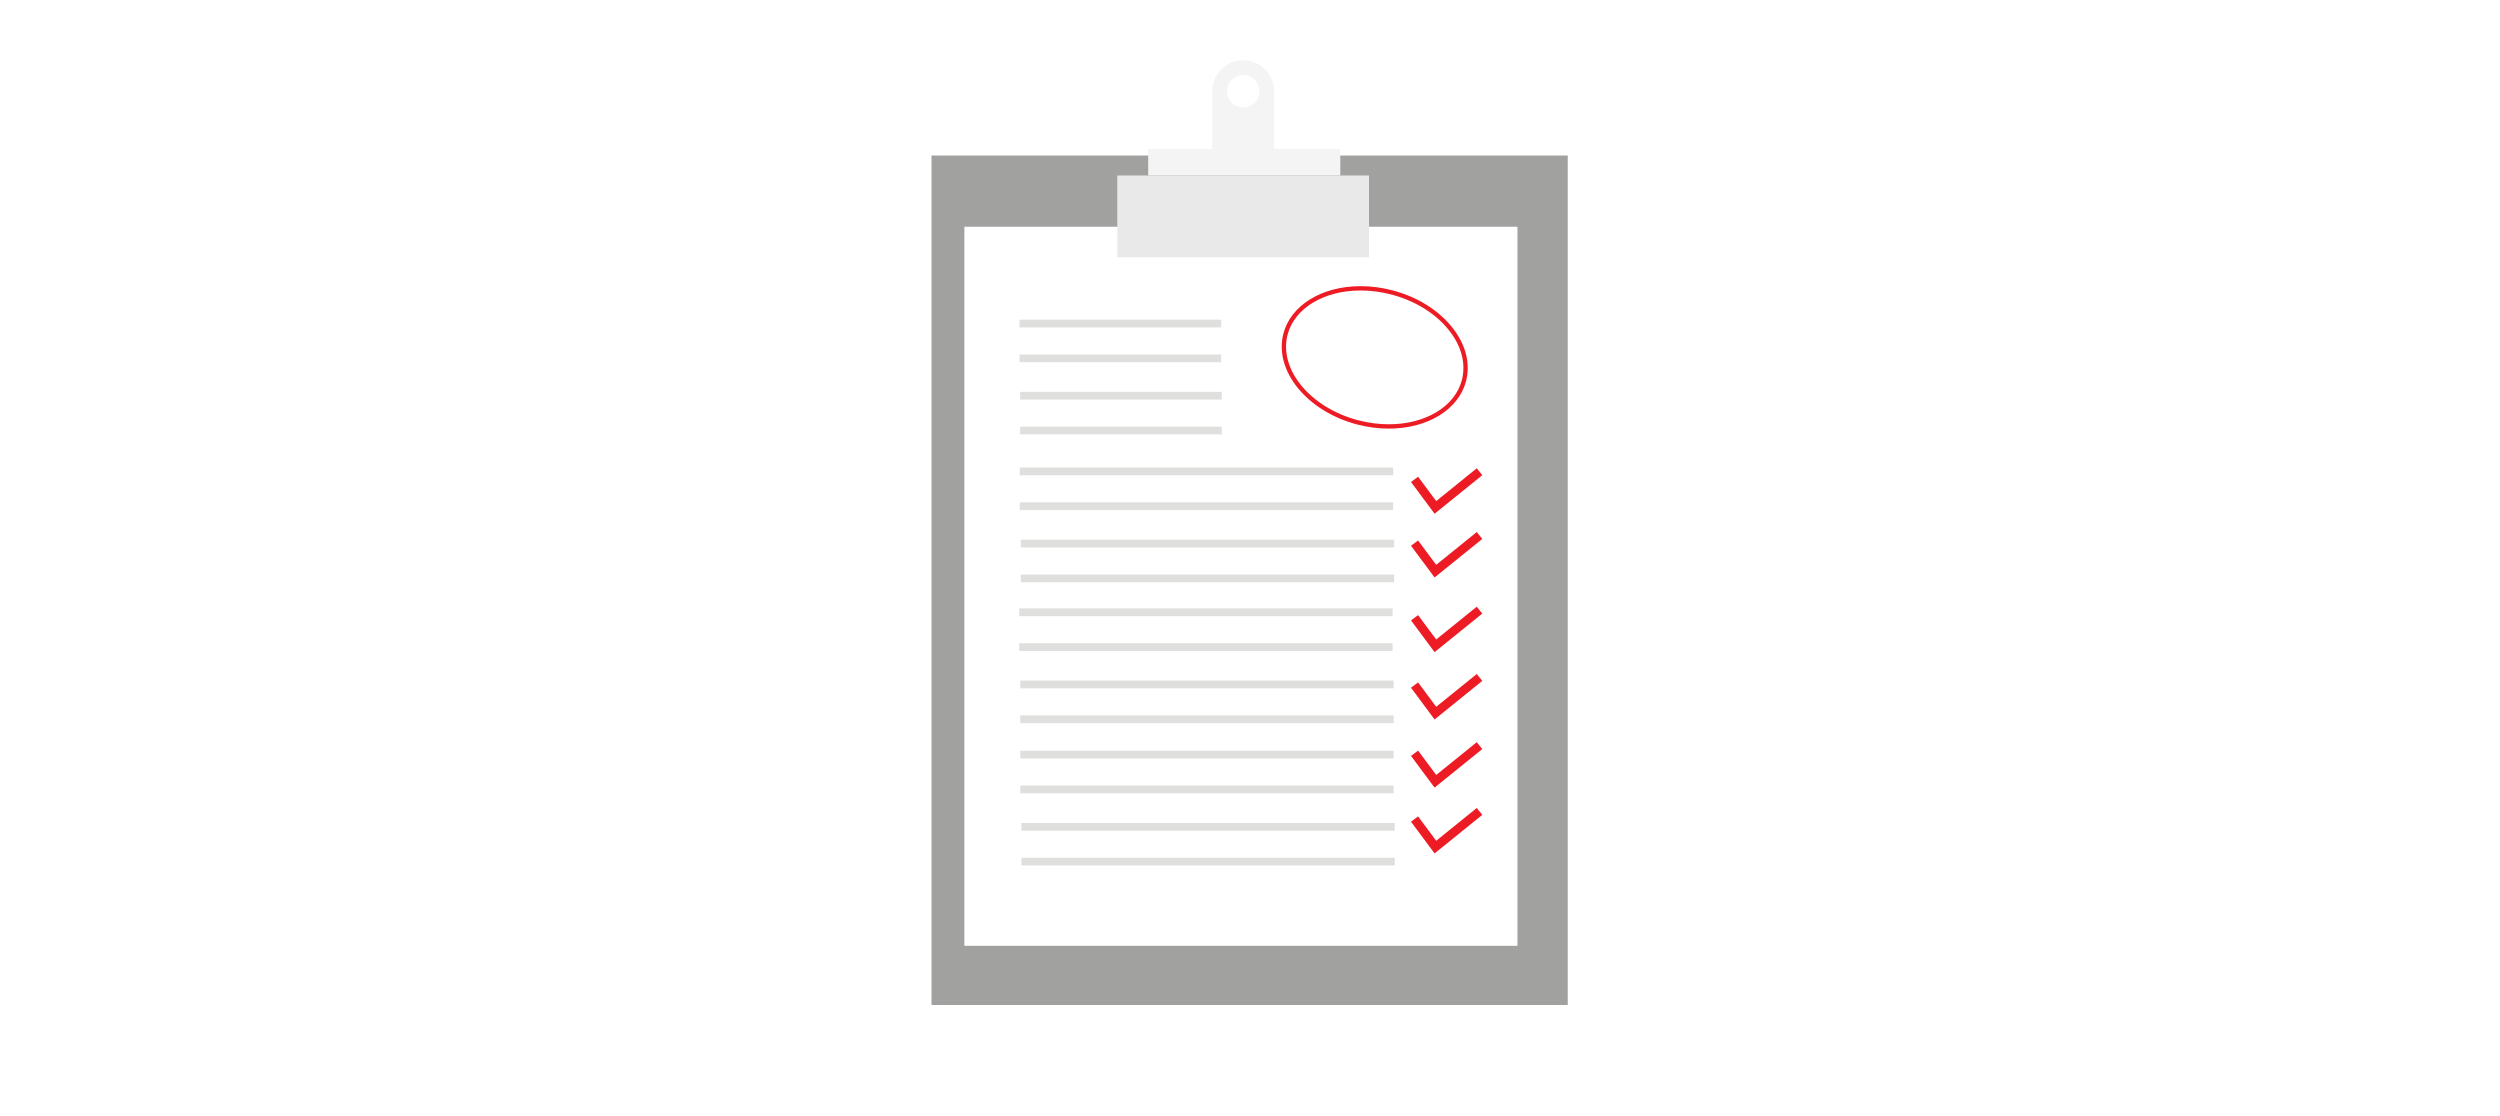 <?xml version="1.0" encoding="UTF-8"?><svg xmlns="http://www.w3.org/2000/svg" xmlns:xlink="http://www.w3.org/1999/xlink" width="645" zoomAndPan="magnify" viewBox="0 0 645 288" height="288" preserveAspectRatio="xMidYMid meet" version="1.0"><defs><clipPath id="clip-0"><path d="M 240.328 40 L 404.477 40 L 404.477 259.289 L 240.328 259.289 Z M 240.328 40 " clip-rule="nonzero"/></clipPath><clipPath id="clip-1"><path d="M 312 15.543 L 329 15.543 L 329 39 L 312 39 Z M 312 15.543 " clip-rule="nonzero"/></clipPath></defs><rect x="-64.5" width="774" fill="rgb(100%, 100%, 100%)" y="-28.8" height="345.6" fill-opacity="1"/><rect x="-64.5" width="774" fill="rgb(100%, 100%, 100%)" y="-28.8" height="345.6" fill-opacity="1"/><rect x="-64.5" width="774" fill="rgb(100%, 100%, 100%)" y="-28.8" height="345.6" fill-opacity="1"/><g clip-path="url(#clip-0)"><path fill="rgb(63.139%, 63.139%, 62.749%)" d="M 404.477 259.289 L 240.328 259.289 L 240.328 40.133 L 404.477 40.133 L 404.477 259.289 " fill-opacity="1" fill-rule="nonzero"/></g><path fill="rgb(95.689%, 95.689%, 95.689%)" d="M 345.801 45.273 L 296.234 45.273 L 296.234 38.418 L 345.801 38.418 L 345.801 45.273 " fill-opacity="1" fill-rule="nonzero"/><g clip-path="url(#clip-1)"><path fill="rgb(95.689%, 95.689%, 95.689%)" d="M 320.73 27.73 C 318.426 27.73 316.555 25.855 316.555 23.543 C 316.555 21.23 318.426 19.359 320.73 19.359 C 323.043 19.359 324.91 21.23 324.91 23.543 C 324.91 25.855 323.043 27.73 320.73 27.73 Z M 320.73 15.543 C 316.324 15.543 312.75 19.125 312.75 23.543 L 312.75 38.633 L 328.719 38.633 L 328.719 23.543 C 328.719 19.125 325.141 15.543 320.73 15.543 " fill-opacity="1" fill-rule="nonzero"/></g><path fill="rgb(100%, 100%, 100%)" d="M 391.504 244.02 L 248.809 244.02 L 248.809 58.496 L 391.504 58.496 L 391.504 244.02 " fill-opacity="1" fill-rule="nonzero"/><path fill="rgb(87.45%, 87.45%, 86.67%)" d="M 315.066 84.469 L 263.043 84.469 L 263.043 82.473 L 315.066 82.473 L 315.066 84.469 " fill-opacity="1" fill-rule="nonzero"/><path fill="rgb(87.45%, 87.45%, 86.67%)" d="M 315.066 93.449 L 263.043 93.449 L 263.043 91.453 L 315.066 91.453 L 315.066 93.449 " fill-opacity="1" fill-rule="nonzero"/><path fill="rgb(87.45%, 87.45%, 86.67%)" d="M 315.215 103.09 L 263.195 103.09 L 263.195 101.094 L 315.215 101.094 L 315.215 103.09 " fill-opacity="1" fill-rule="nonzero"/><path fill="rgb(87.45%, 87.45%, 86.67%)" d="M 315.215 112.07 L 263.195 112.07 L 263.195 110.074 L 315.215 110.074 L 315.215 112.07 " fill-opacity="1" fill-rule="nonzero"/><path fill="rgb(87.45%, 87.45%, 86.67%)" d="M 359.426 122.621 L 263.094 122.621 L 263.094 120.625 L 359.426 120.625 L 359.426 122.621 " fill-opacity="1" fill-rule="nonzero"/><path fill="rgb(87.45%, 87.45%, 86.67%)" d="M 359.426 131.602 L 263.094 131.602 L 263.094 129.605 L 359.426 129.605 L 359.426 131.602 " fill-opacity="1" fill-rule="nonzero"/><path fill="rgb(87.45%, 87.45%, 86.67%)" d="M 359.703 141.242 L 263.375 141.242 L 263.375 139.25 L 359.703 139.25 L 359.703 141.242 " fill-opacity="1" fill-rule="nonzero"/><path fill="rgb(87.45%, 87.45%, 86.67%)" d="M 359.703 150.223 L 263.375 150.223 L 263.375 148.23 L 359.703 148.23 L 359.703 150.223 " fill-opacity="1" fill-rule="nonzero"/><path fill="rgb(87.45%, 87.45%, 86.67%)" d="M 359.285 158.965 L 262.957 158.965 L 262.957 156.969 L 359.285 156.969 L 359.285 158.965 " fill-opacity="1" fill-rule="nonzero"/><path fill="rgb(87.45%, 87.45%, 86.67%)" d="M 359.285 167.941 L 262.957 167.941 L 262.957 165.949 L 359.285 165.949 L 359.285 167.941 " fill-opacity="1" fill-rule="nonzero"/><path fill="rgb(87.45%, 87.45%, 86.67%)" d="M 359.562 177.586 L 263.234 177.586 L 263.234 175.594 L 359.562 175.594 L 359.562 177.586 " fill-opacity="1" fill-rule="nonzero"/><path fill="rgb(87.45%, 87.45%, 86.67%)" d="M 359.562 186.566 L 263.234 186.566 L 263.234 184.57 L 359.562 184.57 L 359.562 186.566 " fill-opacity="1" fill-rule="nonzero"/><path fill="rgb(87.45%, 87.45%, 86.67%)" d="M 359.562 195.691 L 263.234 195.691 L 263.234 193.695 L 359.562 193.695 L 359.562 195.691 " fill-opacity="1" fill-rule="nonzero"/><path fill="rgb(87.45%, 87.45%, 86.67%)" d="M 359.562 204.676 L 263.234 204.676 L 263.234 202.676 L 359.562 202.676 L 359.562 204.676 " fill-opacity="1" fill-rule="nonzero"/><path fill="rgb(87.45%, 87.45%, 86.67%)" d="M 359.844 214.316 L 263.512 214.316 L 263.512 212.32 L 359.844 212.32 L 359.844 214.316 " fill-opacity="1" fill-rule="nonzero"/><path fill="rgb(87.45%, 87.45%, 86.67%)" d="M 359.844 223.293 L 263.512 223.293 L 263.512 221.301 L 359.844 221.301 L 359.844 223.293 " fill-opacity="1" fill-rule="nonzero"/><path fill="rgb(92.94%, 10.979%, 14.119%)" d="M 370.121 132.543 L 364.039 124.355 L 365.867 122.996 L 370.539 129.277 L 381 120.82 L 382.43 122.598 L 370.121 132.543 " fill-opacity="1" fill-rule="nonzero"/><path fill="rgb(92.94%, 10.979%, 14.119%)" d="M 370.121 148.988 L 364.039 140.801 L 365.867 139.441 L 370.539 145.727 L 381 137.27 L 382.43 139.043 L 370.121 148.988 " fill-opacity="1" fill-rule="nonzero"/><path fill="rgb(92.94%, 10.979%, 14.119%)" d="M 370.121 168.25 L 364.039 160.062 L 365.867 158.703 L 370.539 164.984 L 381 156.527 L 382.43 158.305 L 370.121 168.25 " fill-opacity="1" fill-rule="nonzero"/><path fill="rgb(92.94%, 10.979%, 14.119%)" d="M 370.121 185.621 L 364.039 177.43 L 365.867 176.066 L 370.539 182.352 L 381 173.895 L 382.43 175.668 L 370.121 185.621 " fill-opacity="1" fill-rule="nonzero"/><path fill="rgb(92.94%, 10.979%, 14.119%)" d="M 370.121 203.207 L 364.039 195.02 L 365.867 193.656 L 370.539 199.941 L 381 191.484 L 382.43 193.258 L 370.121 203.207 " fill-opacity="1" fill-rule="nonzero"/><path fill="rgb(92.94%, 10.979%, 14.119%)" d="M 370.121 220.184 L 364.039 211.996 L 365.867 210.637 L 370.539 216.918 L 381 208.461 L 382.43 210.234 L 370.121 220.184 " fill-opacity="1" fill-rule="nonzero"/><path fill="rgb(91.37%, 91.37%, 91.37%)" d="M 353.207 66.391 L 288.258 66.391 L 288.258 45.273 L 353.207 45.273 L 353.207 66.391 " fill-opacity="1" fill-rule="nonzero"/><path fill="rgb(92.94%, 10.979%, 14.119%)" d="M 351.043 74.945 C 341.535 74.945 333.957 79.539 332.191 86.371 C 329.879 95.332 338.082 105.234 350.484 108.449 C 353.09 109.121 355.723 109.465 358.312 109.465 C 367.824 109.465 375.402 104.871 377.168 98.035 C 378.281 93.73 377.012 89.07 373.598 84.914 C 370.141 80.707 364.914 77.527 358.875 75.965 C 356.273 75.289 353.637 74.945 351.043 74.945 Z M 358.312 110.582 C 355.629 110.582 352.898 110.23 350.207 109.531 C 337.211 106.16 328.645 95.648 331.109 86.094 C 333.008 78.758 341.016 73.828 351.043 73.828 C 353.73 73.828 356.461 74.184 359.156 74.883 C 365.418 76.504 370.855 79.816 374.457 84.207 C 378.105 88.645 379.449 93.656 378.246 98.312 C 376.352 105.652 368.34 110.582 358.312 110.582 " fill-opacity="1" fill-rule="nonzero"/></svg>
